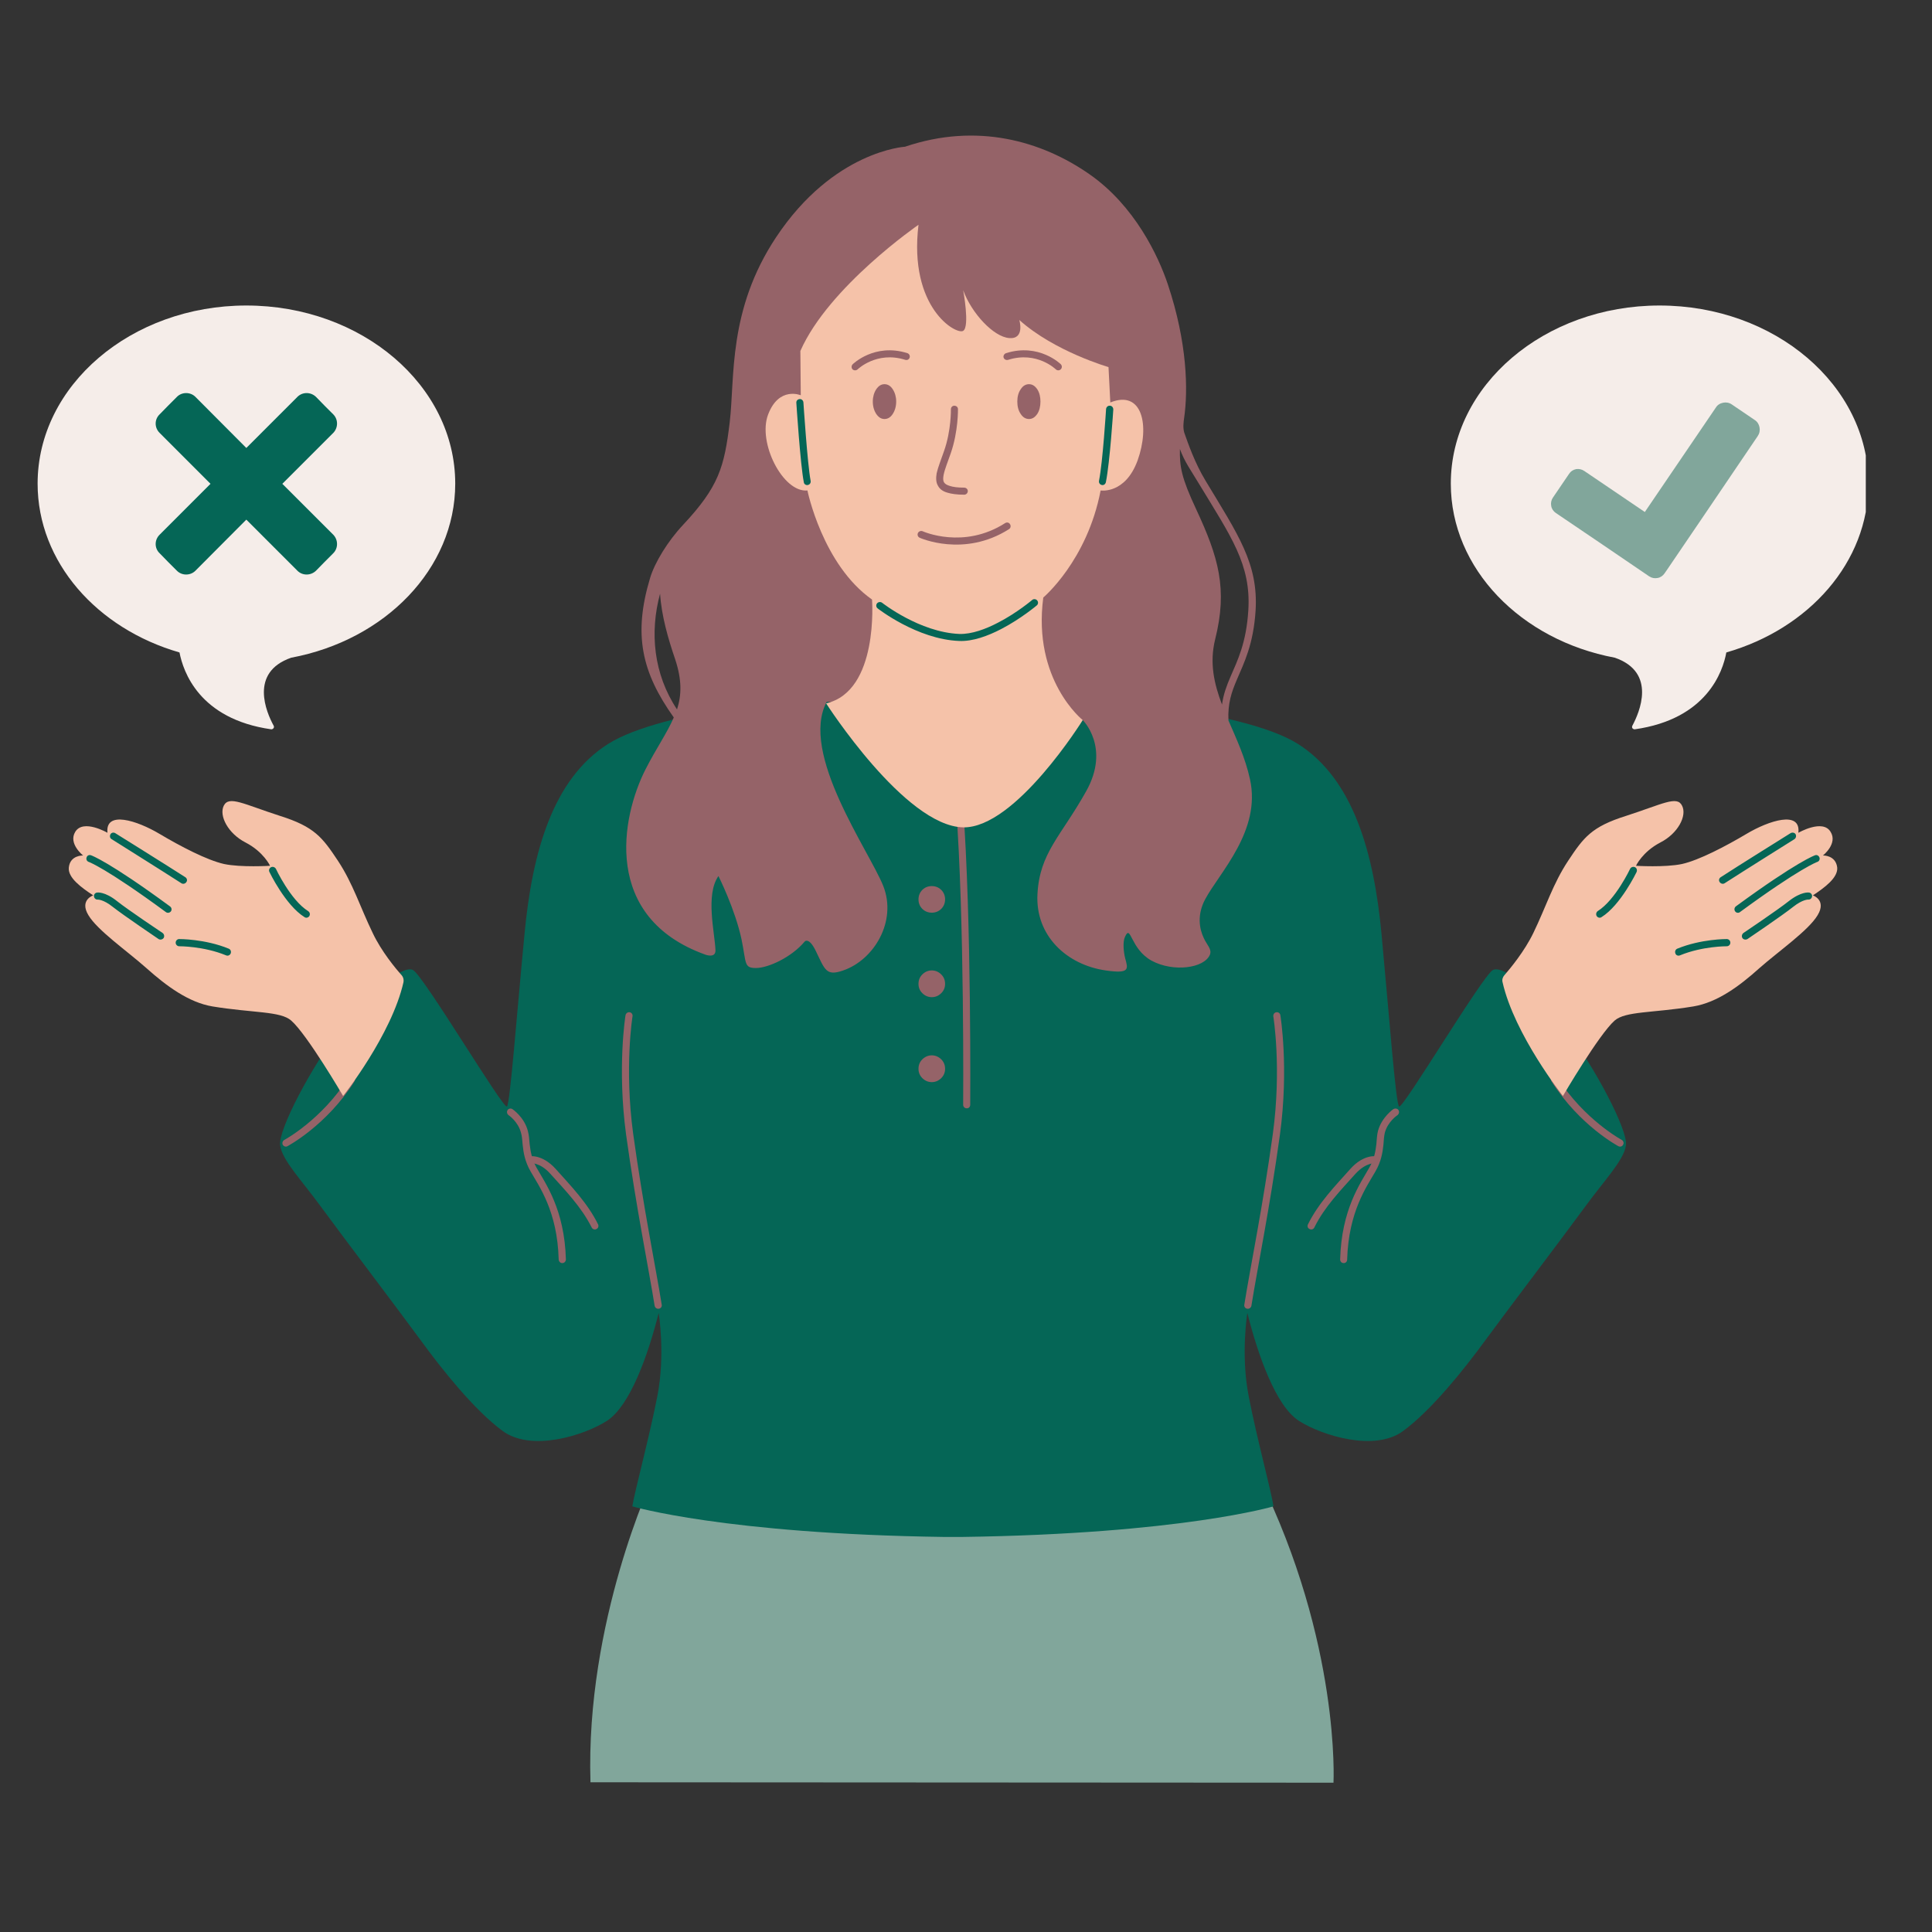 <svg xmlns="http://www.w3.org/2000/svg" xmlns:xlink="http://www.w3.org/1999/xlink" width="50" zoomAndPan="magnify" viewBox="0 0 37.5 37.5" height="50" preserveAspectRatio="xMidYMid meet" version="1.0"><rect x="0" y="0" width="37.5" height="37.5" fill="#333333" stroke="none"/><defs><clipPath id="edefd12d1f"><path d="M 11 27 L 26 27 L 26 34.949 L 11 34.949 Z M 11 27 " clip-rule="nonzero"/></clipPath><clipPath id="141fca512e"><path d="M 0.691 5 L 9 5 L 9 15 L 0.691 15 Z M 0.691 5 " clip-rule="nonzero"/></clipPath><clipPath id="c51356fbbd"><path d="M 28 5 L 36.215 5 L 36.215 15 L 28 15 Z M 28 5 " clip-rule="nonzero"/></clipPath><clipPath id="fad63ab912"><path d="M 12 2.383 L 25 2.383 L 25 19 L 12 19 Z M 12 2.383 " clip-rule="nonzero"/></clipPath></defs><g clip-path="url(#edefd12d1f)"><path fill="#81a69b" d="M 12.672 28.688 C 12.672 28.688 11.363 31.469 11.461 34.594 L 25.883 34.602 C 25.883 34.602 26.023 31.898 24.438 28.676 C 23.246 26.262 12.672 28.688 12.672 28.688 Z M 12.672 28.688 " fill-opacity="1" fill-rule="evenodd"/></g><path fill="#056656" d="M 18.496 14.934 L 20.984 13.547 C 20.984 13.547 24.125 13.762 25.195 14.441 C 26.266 15.121 26.668 16.551 26.816 18.137 C 26.965 19.723 27.09 21.41 27.156 21.477 C 27.223 21.543 28.777 18.934 28.977 18.828 C 29.18 18.719 29.863 19.285 30.402 19.992 C 30.945 20.695 31.605 21.941 31.559 22.234 C 31.516 22.527 31.133 22.918 30.758 23.434 C 30.379 23.953 29.227 25.473 28.824 26.023 C 28.422 26.574 27.789 27.367 27.238 27.773 C 26.691 28.184 25.664 27.867 25.211 27.578 C 24.762 27.289 24.414 26.293 24.211 25.484 C 24.211 25.484 24.078 26.293 24.238 27.105 C 24.395 27.918 24.66 28.879 24.719 29.238 C 24.719 29.238 22.926 29.773 18.672 29.832 C 18.613 29.832 18.383 29.832 18.324 29.832 C 14.07 29.773 12.273 29.238 12.273 29.238 C 12.336 28.879 12.598 27.918 12.758 27.105 C 12.918 26.293 12.785 25.484 12.785 25.484 C 12.582 26.293 12.23 27.289 11.781 27.578 C 11.332 27.867 10.305 28.184 9.754 27.773 C 9.203 27.367 8.574 26.574 8.172 26.023 C 7.77 25.473 6.617 23.953 6.238 23.434 C 5.863 22.918 5.48 22.527 5.438 22.234 C 5.391 21.941 6.051 20.695 6.594 19.992 C 7.133 19.285 7.816 18.719 8.016 18.828 C 8.219 18.934 9.773 21.543 9.84 21.477 C 9.902 21.41 10.027 19.723 10.18 18.137 C 10.328 16.551 10.727 15.121 11.801 14.441 C 12.871 13.762 15.895 13.527 15.895 13.527 Z M 18.496 14.934 " fill-opacity="1" fill-rule="evenodd"/><path fill="#956368" d="M 9.871 21.645 C 9.871 21.645 10.055 21.766 10.113 21.988 C 10.133 22.055 10.137 22.133 10.145 22.223 C 10.16 22.371 10.188 22.543 10.297 22.734 C 10.461 23.023 10.82 23.508 10.844 24.449 C 10.848 24.488 10.879 24.52 10.918 24.516 C 10.953 24.516 10.984 24.484 10.984 24.445 C 10.957 23.473 10.586 22.969 10.414 22.664 C 10.32 22.496 10.297 22.34 10.281 22.211 C 10.273 22.113 10.266 22.027 10.246 21.953 C 10.176 21.68 9.945 21.527 9.945 21.527 C 9.914 21.508 9.871 21.516 9.852 21.547 C 9.832 21.578 9.84 21.621 9.871 21.645 Z M 9.871 21.645 " fill-opacity="1" fill-rule="evenodd"/><path fill="#956368" d="M 27.125 21.645 C 27.125 21.645 26.938 21.766 26.879 21.988 C 26.863 22.055 26.859 22.133 26.852 22.223 C 26.836 22.371 26.809 22.543 26.699 22.734 C 26.535 23.023 26.176 23.508 26.148 24.449 C 26.148 24.488 26.117 24.52 26.078 24.516 C 26.039 24.516 26.012 24.484 26.012 24.445 C 26.039 23.473 26.406 22.969 26.578 22.664 C 26.676 22.496 26.699 22.34 26.715 22.211 C 26.723 22.113 26.727 22.027 26.746 21.953 C 26.82 21.68 27.047 21.527 27.047 21.527 C 27.082 21.508 27.125 21.516 27.145 21.547 C 27.164 21.578 27.156 21.621 27.125 21.645 Z M 27.125 21.645 " fill-opacity="1" fill-rule="evenodd"/><path fill="#956368" d="M 10.297 22.578 C 10.297 22.578 10.477 22.555 10.68 22.781 C 10.965 23.098 11.285 23.426 11.484 23.824 C 11.5 23.859 11.543 23.875 11.578 23.855 C 11.609 23.84 11.625 23.801 11.609 23.766 C 11.406 23.352 11.078 23.016 10.785 22.688 C 10.516 22.391 10.27 22.445 10.27 22.445 C 10.234 22.449 10.207 22.488 10.215 22.523 C 10.223 22.562 10.258 22.586 10.297 22.578 Z M 10.297 22.578 " fill-opacity="1" fill-rule="evenodd"/><path fill="#956368" d="M 26.699 22.578 C 26.699 22.578 26.52 22.555 26.312 22.781 C 26.027 23.098 25.707 23.426 25.512 23.824 C 25.496 23.859 25.453 23.875 25.418 23.855 C 25.383 23.84 25.371 23.801 25.387 23.766 C 25.59 23.352 25.918 23.016 26.211 22.688 C 26.477 22.391 26.723 22.445 26.723 22.445 C 26.762 22.449 26.785 22.488 26.781 22.523 C 26.773 22.562 26.738 22.586 26.699 22.578 Z M 26.699 22.578 " fill-opacity="1" fill-rule="evenodd"/><path fill="#956368" d="M 12.141 19.707 C 12.141 19.707 11.977 20.719 12.152 22.02 C 12.352 23.461 12.586 24.594 12.707 25.348 C 12.715 25.383 12.75 25.41 12.789 25.402 C 12.824 25.398 12.852 25.363 12.844 25.324 C 12.723 24.57 12.488 23.441 12.289 22 C 12.117 20.723 12.277 19.727 12.277 19.727 C 12.285 19.691 12.258 19.652 12.223 19.648 C 12.184 19.641 12.148 19.668 12.141 19.707 Z M 12.141 19.707 " fill-opacity="1" fill-rule="evenodd"/><path fill="#956368" d="M 24.852 19.707 C 24.852 19.707 25.02 20.719 24.844 22.02 C 24.645 23.461 24.41 24.594 24.289 25.348 C 24.281 25.383 24.246 25.41 24.207 25.402 C 24.172 25.398 24.145 25.363 24.152 25.324 C 24.273 24.57 24.508 23.441 24.707 22 C 24.879 20.723 24.715 19.727 24.715 19.727 C 24.711 19.691 24.734 19.652 24.773 19.648 C 24.812 19.641 24.848 19.668 24.852 19.707 Z M 24.852 19.707 " fill-opacity="1" fill-rule="evenodd"/><path fill="#956368" d="M 5.582 22.246 C 5.582 22.246 6.336 21.848 6.879 20.992 C 6.898 20.961 6.891 20.918 6.859 20.895 C 6.828 20.875 6.785 20.887 6.762 20.918 C 6.242 21.738 5.52 22.125 5.52 22.125 C 5.484 22.145 5.473 22.188 5.488 22.219 C 5.508 22.254 5.551 22.266 5.582 22.246 Z M 5.582 22.246 " fill-opacity="1" fill-rule="evenodd"/><path fill="#956368" d="M 31.41 22.246 C 31.41 22.246 30.66 21.848 30.117 20.992 C 30.094 20.961 30.105 20.918 30.137 20.895 C 30.168 20.875 30.211 20.887 30.23 20.918 C 30.754 21.738 31.477 22.125 31.477 22.125 C 31.512 22.145 31.523 22.188 31.504 22.219 C 31.488 22.254 31.445 22.266 31.41 22.246 Z M 31.41 22.246 " fill-opacity="1" fill-rule="evenodd"/><path fill="#f5c2a9" d="M 6.66 21.273 C 6.66 21.273 7.602 20.086 7.832 19.062 C 7.84 19.016 7.828 18.965 7.797 18.93 C 7.68 18.801 7.402 18.465 7.234 18.109 C 6.988 17.602 6.855 17.156 6.559 16.707 C 6.258 16.254 6.105 16.047 5.434 15.836 C 4.73 15.609 4.445 15.438 4.344 15.637 C 4.246 15.832 4.426 16.18 4.77 16.355 C 5.117 16.535 5.242 16.805 5.242 16.805 C 5.242 16.805 4.676 16.84 4.348 16.77 C 4.016 16.695 3.508 16.43 3.094 16.184 C 2.66 15.926 2.039 15.727 2.086 16.164 C 2.086 16.164 1.617 15.891 1.461 16.145 C 1.32 16.375 1.613 16.605 1.613 16.605 C 1.613 16.605 1.363 16.594 1.336 16.836 C 1.312 17.035 1.582 17.23 1.809 17.379 C 1.809 17.379 1.539 17.469 1.715 17.762 C 1.891 18.059 2.461 18.453 2.844 18.793 C 3.23 19.137 3.66 19.457 4.125 19.535 C 4.918 19.664 5.445 19.625 5.652 19.809 C 5.961 20.078 6.66 21.273 6.66 21.273 Z M 6.66 21.273 " fill-opacity="1" fill-rule="evenodd"/><path fill="#f5c2a9" d="M 30.336 21.273 C 30.336 21.273 29.395 20.086 29.164 19.062 C 29.152 19.016 29.168 18.965 29.199 18.93 C 29.312 18.801 29.59 18.465 29.762 18.109 C 30.008 17.602 30.141 17.156 30.438 16.707 C 30.738 16.254 30.891 16.047 31.562 15.836 C 32.266 15.609 32.551 15.438 32.648 15.637 C 32.75 15.832 32.57 16.18 32.223 16.355 C 31.879 16.535 31.754 16.805 31.754 16.805 C 31.754 16.805 32.32 16.84 32.648 16.77 C 32.98 16.695 33.488 16.43 33.902 16.184 C 34.336 15.926 34.957 15.727 34.906 16.164 C 34.906 16.164 35.379 15.891 35.531 16.145 C 35.676 16.375 35.383 16.605 35.383 16.605 C 35.383 16.605 35.629 16.594 35.66 16.836 C 35.68 17.035 35.414 17.23 35.188 17.379 C 35.188 17.379 35.457 17.469 35.281 17.762 C 35.105 18.059 34.535 18.453 34.148 18.793 C 33.766 19.137 33.336 19.457 32.867 19.535 C 32.078 19.664 31.551 19.625 31.34 19.809 C 31.035 20.078 30.336 21.273 30.336 21.273 Z M 30.336 21.273 " fill-opacity="1" fill-rule="evenodd"/><path fill="#056656" d="M 3.48 18.367 C 3.48 18.367 3.949 18.363 4.387 18.543 C 4.422 18.559 4.461 18.543 4.477 18.508 C 4.492 18.469 4.477 18.43 4.441 18.414 C 3.977 18.223 3.477 18.227 3.477 18.227 C 3.441 18.227 3.41 18.258 3.41 18.297 C 3.41 18.336 3.441 18.367 3.48 18.367 Z M 1.898 17.461 C 1.898 17.461 2.008 17.457 2.188 17.602 C 2.402 17.77 3.078 18.227 3.078 18.227 C 3.109 18.246 3.152 18.238 3.176 18.207 C 3.195 18.176 3.188 18.133 3.156 18.109 C 3.156 18.109 2.484 17.66 2.273 17.492 C 2.035 17.301 1.887 17.324 1.887 17.324 C 1.848 17.328 1.82 17.359 1.824 17.398 C 1.828 17.438 1.863 17.465 1.898 17.461 Z M 5.23 16.926 C 5.23 16.926 5.539 17.57 5.91 17.801 C 5.941 17.824 5.984 17.812 6.004 17.781 C 6.023 17.75 6.016 17.707 5.98 17.684 C 5.637 17.469 5.355 16.863 5.355 16.863 C 5.336 16.832 5.297 16.816 5.262 16.832 C 5.227 16.848 5.211 16.891 5.23 16.926 Z M 1.723 16.73 C 1.723 16.73 2.051 16.844 3.219 17.703 C 3.25 17.727 3.293 17.719 3.316 17.691 C 3.34 17.66 3.332 17.617 3.301 17.594 C 2.105 16.715 1.77 16.602 1.77 16.602 C 1.73 16.586 1.691 16.605 1.68 16.645 C 1.668 16.68 1.688 16.719 1.723 16.73 Z M 2.168 16.289 C 2.168 16.289 3.203 16.938 3.523 17.145 C 3.555 17.164 3.598 17.152 3.617 17.121 C 3.641 17.09 3.629 17.047 3.598 17.027 C 3.277 16.82 2.238 16.172 2.238 16.172 C 2.207 16.152 2.164 16.16 2.145 16.191 C 2.125 16.227 2.133 16.27 2.168 16.289 Z M 2.168 16.289 " fill-opacity="1" fill-rule="evenodd"/><path fill="#056656" d="M 33.516 18.367 C 33.516 18.367 33.047 18.363 32.609 18.543 C 32.574 18.559 32.531 18.543 32.52 18.508 C 32.504 18.469 32.52 18.43 32.555 18.414 C 33.02 18.223 33.516 18.227 33.516 18.227 C 33.555 18.227 33.586 18.258 33.586 18.297 C 33.586 18.336 33.555 18.367 33.516 18.367 Z M 35.094 17.461 C 35.094 17.461 34.988 17.457 34.805 17.602 C 34.594 17.77 33.918 18.227 33.918 18.227 C 33.883 18.246 33.84 18.238 33.82 18.207 C 33.801 18.176 33.809 18.133 33.84 18.109 C 33.84 18.109 34.508 17.66 34.719 17.492 C 34.961 17.301 35.109 17.324 35.109 17.324 C 35.148 17.328 35.176 17.359 35.172 17.398 C 35.168 17.438 35.133 17.465 35.094 17.461 Z M 31.766 16.926 C 31.766 16.926 31.457 17.57 31.086 17.801 C 31.055 17.824 31.012 17.812 30.992 17.781 C 30.973 17.75 30.98 17.707 31.012 17.684 C 31.355 17.469 31.641 16.863 31.641 16.863 C 31.656 16.832 31.699 16.816 31.734 16.832 C 31.77 16.848 31.781 16.891 31.766 16.926 Z M 35.273 16.73 C 35.273 16.73 34.945 16.844 33.773 17.703 C 33.746 17.727 33.699 17.719 33.68 17.691 C 33.656 17.66 33.664 17.617 33.691 17.594 C 34.891 16.715 35.227 16.602 35.227 16.602 C 35.262 16.586 35.301 16.605 35.316 16.645 C 35.328 16.68 35.309 16.719 35.273 16.73 Z M 34.828 16.289 C 34.828 16.289 33.793 16.938 33.473 17.145 C 33.441 17.164 33.398 17.152 33.379 17.121 C 33.355 17.09 33.367 17.047 33.398 17.027 C 33.715 16.82 34.754 16.172 34.754 16.172 C 34.789 16.152 34.832 16.16 34.852 16.191 C 34.871 16.227 34.859 16.27 34.828 16.289 Z M 34.828 16.289 " fill-opacity="1" fill-rule="evenodd"/><g clip-path="url(#141fca512e)"><path fill="#f5ede9" d="M 3.484 12.664 C 1.883 12.203 0.73 10.91 0.73 9.387 C 0.73 7.48 2.547 5.93 4.781 5.93 C 7.02 5.93 8.836 7.48 8.836 9.387 C 8.836 11.039 7.473 12.426 5.652 12.766 C 4.832 13.051 5.172 13.832 5.312 14.086 C 5.32 14.102 5.32 14.121 5.309 14.133 C 5.301 14.148 5.281 14.156 5.266 14.156 C 3.863 13.957 3.555 13.031 3.484 12.664 Z M 3.484 12.664 " fill-opacity="1" fill-rule="evenodd"/></g><g clip-path="url(#c51356fbbd)"><path fill="#f5ede9" d="M 33.508 12.664 C 35.113 12.203 36.266 10.91 36.266 9.387 C 36.266 7.48 34.449 5.93 32.211 5.93 C 29.977 5.93 28.16 7.48 28.16 9.387 C 28.16 11.039 29.523 12.426 31.344 12.766 C 32.164 13.051 31.82 13.832 31.684 14.086 C 31.676 14.102 31.676 14.121 31.684 14.133 C 31.695 14.148 31.711 14.156 31.73 14.156 C 33.133 13.957 33.441 13.031 33.508 12.664 Z M 33.508 12.664 " fill-opacity="1" fill-rule="evenodd"/></g><path fill="#056656" d="M 4.781 8.695 L 5.773 7.703 C 5.871 7.605 6.031 7.605 6.133 7.703 C 6.234 7.809 6.363 7.938 6.469 8.043 C 6.566 8.141 6.566 8.301 6.469 8.402 L 5.48 9.391 L 6.469 10.379 C 6.566 10.48 6.566 10.641 6.469 10.738 C 6.363 10.844 6.234 10.973 6.133 11.078 C 6.031 11.176 5.871 11.176 5.773 11.078 L 4.781 10.086 L 3.793 11.078 C 3.695 11.176 3.531 11.176 3.434 11.078 C 3.328 10.973 3.199 10.844 3.098 10.738 C 2.996 10.641 2.996 10.48 3.098 10.379 L 4.086 9.391 L 3.098 8.402 C 2.996 8.301 2.996 8.141 3.098 8.043 C 3.199 7.938 3.328 7.809 3.434 7.703 C 3.531 7.605 3.695 7.605 3.793 7.703 Z M 4.781 8.695 " fill-opacity="1" fill-rule="evenodd"/><path fill="#81a69b" d="M 31.926 9.938 L 33.305 7.91 C 33.336 7.859 33.387 7.828 33.449 7.816 C 33.508 7.805 33.566 7.816 33.617 7.852 C 33.75 7.941 33.926 8.062 34.059 8.152 C 34.109 8.184 34.141 8.234 34.152 8.293 C 34.164 8.355 34.152 8.414 34.117 8.465 C 33.699 9.086 32.371 11.039 32.371 11.039 L 32.309 11.129 C 32.277 11.176 32.227 11.211 32.172 11.219 C 32.117 11.23 32.059 11.219 32.012 11.188 C 31.605 10.91 30.605 10.23 30.199 9.957 C 30.152 9.926 30.117 9.875 30.109 9.82 C 30.098 9.766 30.109 9.707 30.141 9.66 C 30.234 9.523 30.363 9.332 30.457 9.195 C 30.488 9.148 30.535 9.117 30.594 9.105 C 30.648 9.098 30.703 9.109 30.75 9.141 Z M 31.926 9.938 " fill-opacity="1" fill-rule="evenodd"/><path fill="#956368" d="M 18.832 21.445 C 18.832 21.445 18.859 17.855 18.691 15.613 C 18.688 15.574 18.656 15.547 18.617 15.551 C 18.578 15.555 18.551 15.586 18.555 15.625 C 18.723 17.863 18.695 21.445 18.695 21.445 C 18.695 21.48 18.723 21.512 18.762 21.512 C 18.801 21.516 18.832 21.484 18.832 21.445 Z M 18.832 21.445 " fill-opacity="1" fill-rule="evenodd"/><path fill="#956368" d="M 18.344 17.457 C 18.344 17.527 18.32 17.59 18.27 17.641 C 18.219 17.691 18.156 17.715 18.086 17.715 C 18.016 17.715 17.953 17.691 17.902 17.641 C 17.852 17.59 17.828 17.527 17.828 17.457 C 17.828 17.387 17.852 17.324 17.902 17.273 C 17.953 17.223 18.016 17.199 18.086 17.199 C 18.156 17.199 18.219 17.223 18.27 17.273 C 18.32 17.324 18.344 17.387 18.344 17.457 Z M 18.344 17.457 " fill-opacity="1" fill-rule="nonzero"/><path fill="#956368" d="M 18.344 19.098 C 18.344 19.168 18.32 19.227 18.27 19.277 C 18.219 19.328 18.156 19.355 18.086 19.355 C 18.016 19.355 17.953 19.328 17.902 19.277 C 17.852 19.227 17.828 19.168 17.828 19.098 C 17.828 19.023 17.852 18.965 17.902 18.914 C 17.953 18.863 18.016 18.836 18.086 18.836 C 18.156 18.836 18.219 18.863 18.27 18.914 C 18.32 18.965 18.344 19.023 18.344 19.098 Z M 18.344 19.098 " fill-opacity="1" fill-rule="nonzero"/><path fill="#956368" d="M 18.344 20.746 C 18.344 20.816 18.32 20.875 18.27 20.926 C 18.219 20.977 18.156 21.004 18.086 21.004 C 18.016 21.004 17.953 20.977 17.902 20.926 C 17.852 20.875 17.828 20.816 17.828 20.746 C 17.828 20.672 17.852 20.613 17.902 20.562 C 17.953 20.512 18.016 20.484 18.086 20.484 C 18.156 20.484 18.219 20.512 18.27 20.562 C 18.32 20.613 18.344 20.672 18.344 20.746 Z M 18.344 20.746 " fill-opacity="1" fill-rule="nonzero"/><g clip-path="url(#fad63ab912)"><path fill="#956368" d="M 22.988 8.402 C 22.957 8.309 22.973 8.184 22.984 8.113 C 23.062 7.574 23.047 6.656 22.668 5.52 C 22.484 4.969 22.023 3.992 21.148 3.383 C 20.219 2.734 18.961 2.375 17.566 2.848 C 17.566 2.848 16.18 2.926 15.066 4.602 C 14.125 6.016 14.266 7.328 14.164 8.195 C 14.059 9.066 13.953 9.445 13.258 10.188 C 12.965 10.5 12.707 10.918 12.617 11.223 C 12.289 12.316 12.453 13.047 13.078 13.926 C 12.949 14.227 12.738 14.523 12.527 14.938 C 12.062 15.855 11.676 17.809 13.695 18.531 C 13.695 18.531 13.895 18.605 13.887 18.441 C 13.875 18.109 13.688 17.367 13.945 17.004 C 13.945 17.004 14.27 17.648 14.395 18.242 C 14.488 18.699 14.438 18.789 14.672 18.789 C 14.91 18.789 15.363 18.582 15.621 18.273 C 15.621 18.273 15.703 18.184 15.836 18.461 C 16.012 18.824 16.035 18.953 16.367 18.836 C 16.961 18.633 17.414 17.887 17.145 17.199 C 16.871 16.512 15.512 14.621 16.047 13.621 L 21.016 13.977 C 21.016 13.977 21.559 14.508 21.082 15.359 C 20.59 16.238 20.18 16.551 20.137 17.355 C 20.094 18.16 20.703 18.727 21.461 18.836 C 21.938 18.906 21.895 18.805 21.84 18.602 C 21.809 18.48 21.789 18.281 21.836 18.184 C 21.953 17.922 21.934 18.418 22.355 18.648 C 22.777 18.875 23.375 18.793 23.484 18.531 C 23.527 18.422 23.426 18.344 23.363 18.203 C 23.277 18.02 23.234 17.754 23.391 17.457 C 23.668 16.938 24.484 16.125 24.262 15.125 C 24.172 14.711 24 14.344 23.844 13.984 C 23.828 13.652 23.906 13.43 24.008 13.191 C 24.148 12.863 24.328 12.512 24.371 11.852 C 24.426 10.938 24.031 10.379 23.398 9.328 C 23.188 8.98 23.059 8.602 22.988 8.402 Z M 12.812 11.523 C 12.609 12.273 12.684 13.082 13.141 13.77 C 13.23 13.492 13.238 13.199 13.105 12.797 C 12.969 12.398 12.84 11.957 12.812 11.523 Z M 22.902 8.715 C 22.895 9.055 22.93 9.27 23.215 9.879 C 23.652 10.816 23.832 11.43 23.586 12.41 C 23.473 12.867 23.566 13.273 23.719 13.676 C 23.746 13.477 23.809 13.309 23.883 13.137 C 24.02 12.82 24.191 12.48 24.23 11.844 C 24.285 10.957 23.895 10.418 23.277 9.398 C 23.121 9.137 22.992 8.965 22.902 8.715 Z M 22.902 8.715 " fill-opacity="1" fill-rule="evenodd"/></g><path fill="#f5c2a9" d="M 17.828 4.363 C 17.828 4.363 16.086 5.562 15.535 6.812 L 15.543 7.672 C 15.543 7.672 15.121 7.492 14.91 8.043 C 14.699 8.59 15.199 9.566 15.672 9.52 C 15.672 9.52 15.965 10.961 16.926 11.637 C 16.926 11.637 17.062 13.418 16.035 13.652 C 16.035 13.652 17.562 16.035 18.695 16.059 C 19.711 16.078 21.016 13.977 21.016 13.977 C 21.016 13.977 20.039 13.203 20.25 11.598 C 20.25 11.598 21.102 10.883 21.363 9.52 C 21.363 9.52 21.84 9.598 22.082 8.934 C 22.32 8.266 22.176 7.559 21.551 7.812 L 21.516 7.125 C 21.516 7.125 20.469 6.824 19.785 6.211 C 19.785 6.211 19.898 6.586 19.59 6.562 C 19.285 6.539 18.859 6.082 18.695 5.633 C 18.695 5.633 18.828 6.34 18.695 6.422 C 18.562 6.504 17.633 5.977 17.828 4.363 Z M 17.828 4.363 " fill-opacity="1" fill-rule="evenodd"/><path fill="#056656" d="M 17.035 11.809 C 17.035 11.809 17.801 12.41 18.617 12.441 C 18.879 12.453 19.176 12.344 19.438 12.207 C 19.82 12.008 20.125 11.75 20.125 11.75 C 20.152 11.727 20.156 11.684 20.133 11.656 C 20.109 11.625 20.062 11.621 20.035 11.645 C 20.035 11.645 19.742 11.895 19.371 12.086 C 19.133 12.211 18.859 12.312 18.621 12.305 C 17.848 12.273 17.121 11.699 17.121 11.699 C 17.09 11.676 17.047 11.684 17.023 11.711 C 17 11.742 17.004 11.785 17.035 11.809 Z M 17.035 11.809 " fill-opacity="1" fill-rule="evenodd"/><path fill="#056656" d="M 21.469 7.938 C 21.469 7.938 21.406 8.957 21.332 9.332 C 21.324 9.371 21.348 9.406 21.387 9.414 C 21.422 9.422 21.457 9.398 21.465 9.359 C 21.543 8.977 21.609 7.949 21.609 7.949 C 21.609 7.91 21.582 7.875 21.543 7.875 C 21.504 7.871 21.473 7.902 21.469 7.938 Z M 21.469 7.938 " fill-opacity="1" fill-rule="evenodd"/><path fill="#056656" d="M 15.457 7.82 C 15.457 7.82 15.535 9.027 15.602 9.359 C 15.605 9.398 15.645 9.422 15.68 9.414 C 15.719 9.406 15.742 9.371 15.734 9.332 C 15.672 9.004 15.594 7.809 15.594 7.809 C 15.59 7.773 15.559 7.742 15.52 7.746 C 15.48 7.75 15.453 7.781 15.457 7.82 Z M 15.457 7.82 " fill-opacity="1" fill-rule="evenodd"/><path fill="#956368" d="M 17.852 10.438 C 17.852 10.438 18.711 10.828 19.586 10.27 C 19.617 10.25 19.625 10.207 19.605 10.176 C 19.586 10.141 19.543 10.133 19.512 10.152 C 18.703 10.672 17.91 10.312 17.91 10.312 C 17.875 10.297 17.832 10.312 17.816 10.348 C 17.801 10.383 17.816 10.422 17.852 10.438 Z M 17.852 10.438 " fill-opacity="1" fill-rule="evenodd"/><path fill="#956368" d="M 18.457 7.945 C 18.457 7.945 18.465 8.355 18.324 8.754 C 18.266 8.922 18.207 9.066 18.18 9.188 C 18.164 9.285 18.168 9.367 18.207 9.43 C 18.238 9.488 18.293 9.535 18.387 9.562 C 18.465 9.586 18.57 9.602 18.715 9.602 C 18.754 9.602 18.785 9.57 18.785 9.531 C 18.785 9.496 18.754 9.465 18.715 9.465 C 18.59 9.465 18.496 9.453 18.43 9.43 C 18.379 9.414 18.344 9.395 18.324 9.363 C 18.301 9.324 18.305 9.273 18.316 9.215 C 18.34 9.098 18.398 8.961 18.453 8.801 C 18.602 8.375 18.594 7.941 18.594 7.941 C 18.594 7.902 18.562 7.875 18.523 7.875 C 18.484 7.875 18.457 7.906 18.457 7.945 Z M 18.457 7.945 " fill-opacity="1" fill-rule="evenodd"/><path fill="#956368" d="M 16.648 7.168 C 16.648 7.168 17.016 6.809 17.57 6.984 C 17.609 6.996 17.645 6.977 17.656 6.941 C 17.668 6.906 17.648 6.867 17.613 6.855 C 16.973 6.652 16.551 7.07 16.551 7.07 C 16.523 7.098 16.523 7.141 16.547 7.168 C 16.574 7.195 16.621 7.195 16.648 7.168 Z M 16.648 7.168 " fill-opacity="1" fill-rule="evenodd"/><path fill="#956368" d="M 20.59 7.07 C 20.59 7.07 20.168 6.652 19.527 6.855 C 19.492 6.867 19.469 6.906 19.48 6.941 C 19.492 6.977 19.531 6.996 19.57 6.984 C 20.125 6.809 20.492 7.168 20.492 7.168 C 20.52 7.195 20.562 7.195 20.59 7.168 C 20.617 7.141 20.617 7.098 20.59 7.07 Z M 20.59 7.07 " fill-opacity="1" fill-rule="evenodd"/><path fill="#956368" d="M 17.395 7.793 C 17.395 7.887 17.371 7.969 17.328 8.035 C 17.285 8.102 17.23 8.133 17.168 8.133 C 17.105 8.133 17.055 8.102 17.008 8.035 C 16.965 7.969 16.941 7.887 16.941 7.793 C 16.941 7.703 16.965 7.621 17.008 7.555 C 17.055 7.488 17.105 7.457 17.168 7.457 C 17.23 7.457 17.285 7.488 17.328 7.555 C 17.371 7.621 17.395 7.703 17.395 7.793 Z M 17.395 7.793 " fill-opacity="1" fill-rule="nonzero"/><path fill="#956368" d="M 20.195 7.793 C 20.195 7.887 20.176 7.969 20.133 8.035 C 20.086 8.102 20.035 8.133 19.973 8.133 C 19.91 8.133 19.855 8.102 19.812 8.035 C 19.766 7.969 19.746 7.887 19.746 7.793 C 19.746 7.703 19.766 7.621 19.812 7.555 C 19.855 7.488 19.91 7.457 19.973 7.457 C 20.035 7.457 20.086 7.488 20.133 7.555 C 20.176 7.621 20.195 7.703 20.195 7.793 Z M 20.195 7.793 " fill-opacity="1" fill-rule="nonzero"/></svg>